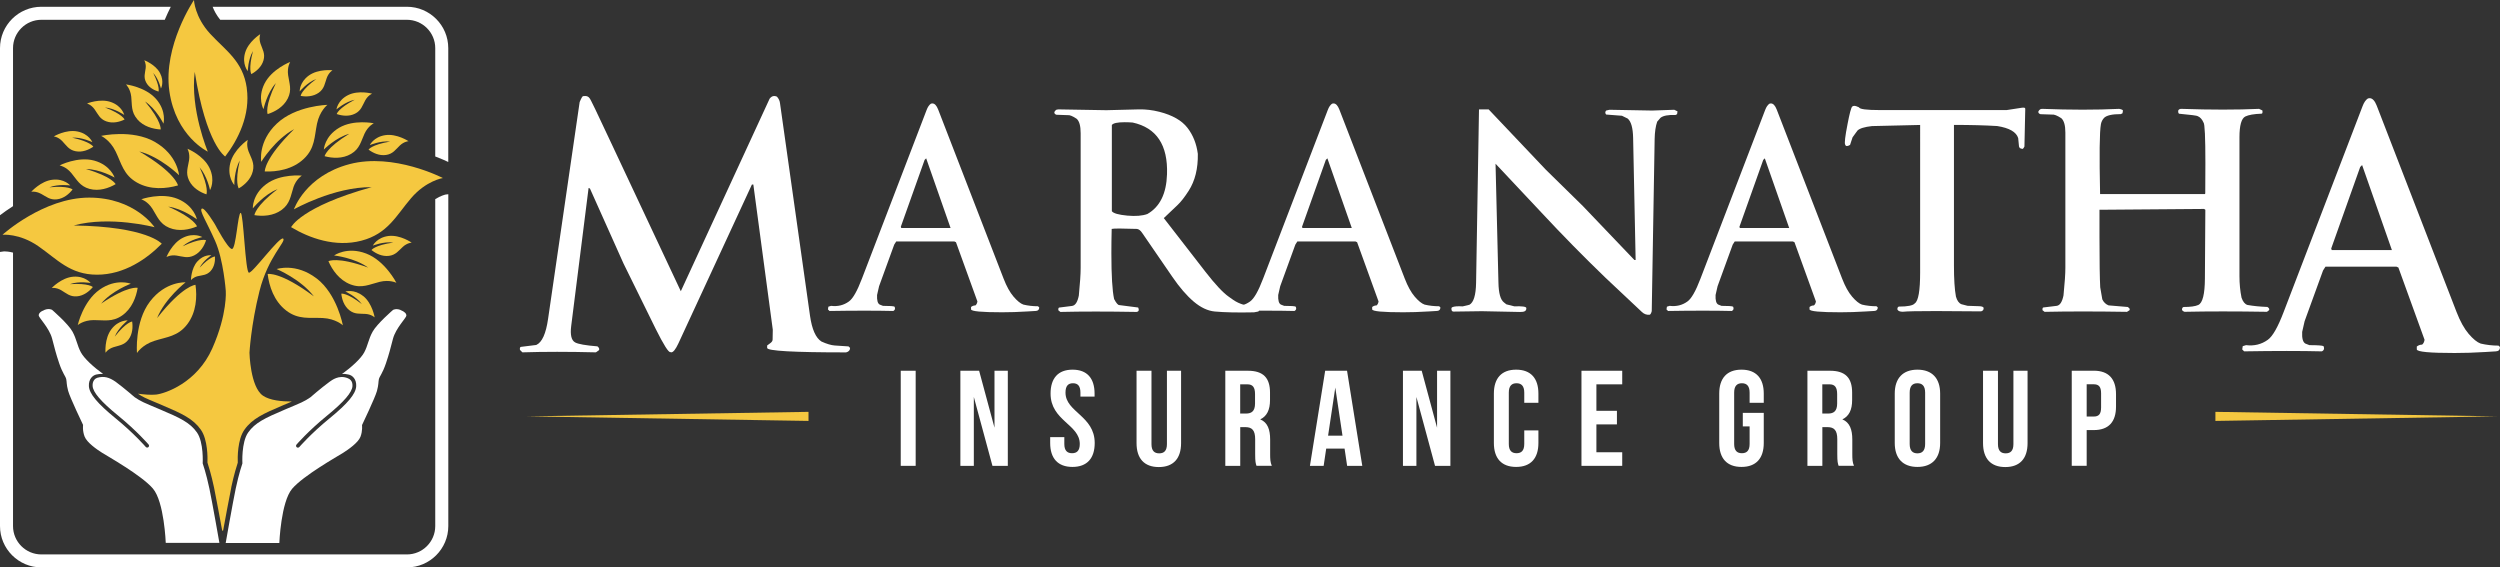 <svg xmlns="http://www.w3.org/2000/svg" id="Layer_2" viewBox="0 0 576 130.74"><rect x="0" y="0" width="576" height="130.74" fill="#333333" stroke="none"/><defs><style>.cls-1{fill:#fff;}.cls-2{fill:#f5c840;}</style></defs><g id="Maranatha"><g id="Texts"><polygon class="cls-2" points="186.28 94.89 121.42 95.93 186.28 96.98 186.28 94.89"></polygon><polygon class="cls-2" points="510.43 94.89 575.29 95.93 510.43 96.98 510.43 94.89"></polygon><path class="cls-1" d="M207.53,85.42h3.44v21.91h-3.44v-21.91Z"></path><path class="cls-1" d="M224.37,91.46v15.87h-3.1v-21.91h4.32l3.54,13.12v-13.12h3.07v21.91h-3.54l-4.29-15.87Z"></path><path class="cls-1" d="M247.12,85.17c3.35,0,5.07,2,5.07,5.51v.69h-3.26v-.91c0-1.57-.63-2.16-1.72-2.16s-1.72.59-1.72,2.16c0,4.51,6.73,5.35,6.73,11.61,0,3.51-1.75,5.51-5.13,5.51s-5.13-2-5.13-5.51v-1.35h3.26v1.57c0,1.56.69,2.13,1.78,2.13s1.78-.56,1.78-2.13c0-4.51-6.73-5.35-6.73-11.61,0-3.51,1.72-5.51,5.07-5.51Z"></path><path class="cls-1" d="M265.3,85.42v16.9c0,1.57.69,2.13,1.78,2.13s1.78-.56,1.78-2.13v-16.9h3.26v16.68c0,3.51-1.75,5.51-5.13,5.51s-5.13-2-5.13-5.51v-16.68h3.44Z"></path><path class="cls-1" d="M289.5,107.33c-.19-.56-.31-.91-.31-2.69v-3.44c0-2.03-.69-2.79-2.25-2.79h-1.19v8.92h-3.44v-21.91h5.2c3.57,0,5.1,1.66,5.1,5.04v1.72c0,2.25-.72,3.72-2.25,4.44,1.72.72,2.28,2.38,2.28,4.66v3.38c0,1.06.03,1.85.38,2.66h-3.51ZM285.74,88.55v6.73h1.35c1.28,0,2.07-.56,2.07-2.32v-2.16c0-1.57-.53-2.25-1.75-2.25h-1.66Z"></path><path class="cls-1" d="M313.85,107.33h-3.47l-.59-3.98h-4.23l-.59,3.98h-3.16l3.51-21.91h5.04l3.51,21.91ZM305.99,100.38h3.32l-1.66-11.08-1.66,11.08Z"></path><path class="cls-1" d="M326.34,91.46v15.87h-3.1v-21.91h4.32l3.54,13.12v-13.12h3.07v21.91h-3.54l-4.29-15.87Z"></path><path class="cls-1" d="M354.45,99.16v2.91c0,3.51-1.75,5.51-5.13,5.51s-5.13-2-5.13-5.51v-11.39c0-3.51,1.75-5.51,5.13-5.51s5.13,2,5.13,5.51v2.13h-3.26v-2.35c0-1.57-.69-2.16-1.78-2.16s-1.78.59-1.78,2.16v11.83c0,1.56.69,2.13,1.78,2.13s1.78-.56,1.78-2.13v-3.13h3.26Z"></path><path class="cls-1" d="M367.81,94.65h4.73v3.13h-4.73v6.42h5.95v3.13h-9.39v-21.91h9.39v3.13h-5.95v6.1Z"></path><path class="cls-1" d="M401.55,95.12h4.82v6.95c0,3.51-1.75,5.51-5.13,5.51s-5.13-2-5.13-5.51v-11.39c0-3.51,1.75-5.51,5.13-5.51s5.13,2,5.13,5.51v2.13h-3.26v-2.35c0-1.57-.69-2.16-1.78-2.16s-1.78.59-1.78,2.16v11.83c0,1.56.69,2.13,1.78,2.13s1.78-.56,1.78-2.13v-4.04h-1.57v-3.13Z"></path><path class="cls-1" d="M423.62,107.33c-.19-.56-.31-.91-.31-2.69v-3.44c0-2.03-.69-2.79-2.25-2.79h-1.19v8.92h-3.44v-21.91h5.2c3.57,0,5.1,1.66,5.1,5.04v1.72c0,2.25-.72,3.72-2.25,4.44,1.72.72,2.29,2.38,2.29,4.66v3.38c0,1.06.03,1.85.38,2.66h-3.51ZM419.86,88.55v6.73h1.35c1.28,0,2.07-.56,2.07-2.32v-2.16c0-1.57-.53-2.25-1.75-2.25h-1.66Z"></path><path class="cls-1" d="M436.55,90.68c0-3.51,1.85-5.51,5.23-5.51s5.23,2,5.23,5.51v11.39c0,3.51-1.85,5.51-5.23,5.51s-5.23-2-5.23-5.51v-11.39ZM439.99,102.29c0,1.56.69,2.16,1.78,2.16s1.78-.59,1.78-2.16v-11.83c0-1.57-.69-2.16-1.78-2.16s-1.78.59-1.78,2.16v11.83Z"></path><path class="cls-1" d="M460.33,85.42v16.9c0,1.57.69,2.13,1.78,2.13s1.78-.56,1.78-2.13v-16.9h3.26v16.68c0,3.51-1.75,5.51-5.13,5.51s-5.13-2-5.13-5.51v-16.68h3.44Z"></path><path class="cls-1" d="M487.53,90.83v2.85c0,3.51-1.69,5.41-5.13,5.41h-1.63v8.23h-3.44v-21.91h5.07c3.44,0,5.13,1.91,5.13,5.41ZM480.77,88.55v7.42h1.63c1.1,0,1.69-.5,1.69-2.07v-3.29c0-1.57-.59-2.07-1.69-2.07h-1.63Z"></path><path class="cls-1" d="M134.36,22.15c.17-.02.33-.03.48-.03.43,0,.76.17.99.5.14.04,1.71,3.31,4.74,9.8l16.29,34.68,20.46-44.36c.31-.41.66-.62,1.05-.62.21,0,.43.05.64.15.41.46.64.96.7,1.49l6.92,49.01c.45,3.13,1.33,5.1,2.64,5.92,1.21.55,2.23.85,3.05.91l3.19.21.35.35c0,.53-.3.87-.91,1.03-12.13,0-18.2-.34-18.2-1.03v-.56l.79-.59c.31-.23.47-.5.47-.79l.04-2.26-4.48-33.44h-.33s-16.94,36.61-16.94,36.61c-.64,1.37-1.19,2.05-1.64,2.05-.08-.02-.14-.04-.18-.06-.41.18-1.55-1.62-3.43-5.39l-7.39-15.01-7.74-17.29-.31-.12-4.01,31.83c-.25,2.03.05,3.28.91,3.75.7.39,2.42.69,5.14.91.27.22.41.43.41.65,0,.1-.03.19-.09.26l-.67.47c-3.15-.08-6.13-.12-8.94-.12s-5.5.04-8,.12l-.56-.56c-.02-.1-.03-.2-.03-.29,0-.21.08-.35.23-.41l3.55-.44c1.33-.59,2.24-2.6,2.73-6.04l7.27-49.92c.37-.9.64-1.36.8-1.38Z"></path><path class="cls-1" d="M214.5,23.88c.11-.03.22-.05.31-.05.53,0,.98.47,1.35,1.42l15.07,38.95c.69,1.78,1.45,3.16,2.29,4.14.84.98,1.6,1.6,2.27,1.84,1.09.26,2.21.38,3.36.38l.29.26c0,.51-.25.78-.74.82l-1.99.12c-2.08.13-4.03.19-5.84.19-4.69,0-7.07-.22-7.14-.67v-.55c.3-.24.64-.36,1.01-.36.24-.19.39-.5.46-.91l-4.94-13.65-.36-.17h-13.41l-.46.72-3.49,9.59-.46,2.02c-.06,1.23.14,1.97.62,2.21l.74.29c1.57,0,2.46.06,2.67.19.06.15.1.28.1.41,0,.26-.14.45-.41.58-1.97-.05-4.18-.07-6.63-.07s-5.12.02-8.05.07l-.36-.36.1-.63.62-.19c1.54.19,2.91-.14,4.11-1.01.91-.64,1.91-2.39,3-5.26l14.9-38.85c.27-.72.61-1.21,1.01-1.47ZM207.55,52.24l.1.29h11.36l-5.62-16.05-.36.36-5.48,15.4Z"></path><path class="cls-1" d="M243.74,25.2l11.18.19,7.49-.19c1.53-.03,3.1.15,4.71.56,3.01.77,5.17,2,6.47,3.69,1.3,1.68,2.09,3.69,2.39,6,.06,3.38-.64,6.22-2.11,8.51-.93,1.45-1.79,2.56-2.6,3.32l-3.13,2.97,9.6,12.38c2.23,2.87,4.01,4.78,5.36,5.73l1.02.72c1.41.99,3.32,1.55,5.73,1.67.2.14.3.3.3.49,0,.15-.07.33-.21.53l-1.02.19c-3.77.08-6.79.02-9.04-.19-1.62-.15-3.24-.92-4.86-2.29-1.62-1.38-3.27-3.29-4.95-5.75l-6.91-10.06c-.37-.56-.77-.87-1.21-.93-1.69-.06-3.01-.09-3.99-.09s-1.58.03-1.83.09c-.05,2.06-.07,3.93-.07,5.61,0,5.1.21,8.62.63,10.55.49.93.89,1.39,1.18,1.39l4.36.56c.09.2.14.38.14.53,0,.28-.17.44-.51.49-3.36-.06-6.49-.09-9.41-.09s-5.65.03-8.14.09l-.46-.37c-.02-.09-.02-.18-.02-.25,0-.22.07-.35.21-.39l2.94-.37c.76-.09,1.28-.89,1.58-2.39.28-2.86.42-4.98.42-6.35v-31.07c0-1.68-.31-2.79-.93-3.32-.93-.62-1.62-.9-2.06-.83l-2.59-.09c-.37-.12-.53-.34-.47-.65.25-.43.53-.62.83-.56ZM256.17,28.79v19.87c.35.49,1.55.83,3.58,1.02,1.91.17,3.44.05,4.6-.37,2.88-1.64,4.39-4.69,4.53-9.16.23-6.74-2.41-10.71-7.92-11.92-.68-.05-1.29-.07-1.85-.07-1.63,0-2.61.21-2.93.63Z"></path><path class="cls-1" d="M306.93,23.88c.11-.03.22-.05.31-.05.53,0,.98.47,1.35,1.42l15.07,38.95c.69,1.78,1.45,3.16,2.29,4.14.84.98,1.6,1.6,2.27,1.84,1.09.26,2.21.38,3.36.38l.29.26c0,.51-.25.78-.75.82l-1.99.12c-2.08.13-4.03.19-5.84.19-4.69,0-7.07-.22-7.14-.67v-.55c.3-.24.64-.36,1.01-.36.24-.19.39-.5.46-.91l-4.94-13.65-.36-.17h-13.41l-.46.72-3.49,9.59-.46,2.02c-.06,1.23.15,1.97.63,2.21l.74.29c1.57,0,2.46.06,2.67.19.06.15.1.28.1.41,0,.26-.14.45-.41.58-1.97-.05-4.18-.07-6.63-.07s-5.12.02-8.05.07l-.36-.36.1-.63.62-.19c1.54.19,2.91-.14,4.11-1.01.91-.64,1.91-2.39,3-5.26l14.9-38.85c.27-.72.61-1.21,1.01-1.47ZM299.98,52.24l.1.29h11.37l-5.62-16.05-.36.36-5.48,15.4Z"></path><path class="cls-1" d="M342.97,25.19l13.19,13.91,8.53,8.37,11.87,12.43h.29l-.58-28.17c-.05-2.26-.46-3.74-1.25-4.41l-1.32-.65-3.65-.28c-.13-.15-.19-.31-.19-.46s.06-.31.19-.46l.77-.18,9.85.18,5.09-.18.74.37-.1.65-.36.18c-1.67-.06-2.82.15-3.46.65l-.77.9c-.35,1.03-.55,2.36-.58,3.97l-.67,39.68c-.13.49-.29.77-.48.83-.69.06-1.29-.15-1.8-.65-2.8-2.63-5.6-5.26-8.38-7.88-4.97-4.78-9.89-9.79-14.78-15.04l-10.55-11.23.67,27.43c.05,2.39.46,3.89,1.25,4.51l.58.46,1.83.46c1.78-.06,2.7.06,2.76.37.03.34-.07.58-.31.73-.24.15-.62.21-1.13.2l-8.79-.18-6.51.09c-.27,0-.43-.12-.48-.37-.08-.37-.02-.59.19-.65.38-.18,1.18-.25,2.38-.18l1.54-.37c.98-.54,1.49-2.23,1.54-5.06l.67-39.96h2.21Z"></path><path class="cls-1" d="M407.7,23.88c.11-.03.22-.05.31-.05.53,0,.98.47,1.35,1.42l15.07,38.95c.69,1.78,1.45,3.16,2.29,4.14.84.98,1.6,1.6,2.27,1.84,1.09.26,2.21.38,3.36.38l.29.26c0,.51-.25.78-.75.82l-1.99.12c-2.08.13-4.03.19-5.84.19-4.69,0-7.07-.22-7.14-.67v-.55c.3-.24.64-.36,1.01-.36.24-.19.39-.5.46-.91l-4.94-13.65-.36-.17h-13.41l-.46.72-3.49,9.59-.46,2.02c-.06,1.23.15,1.97.63,2.21l.74.29c1.57,0,2.46.06,2.67.19.06.15.1.28.1.41,0,.26-.14.45-.41.58-1.97-.05-4.18-.07-6.63-.07s-5.12.02-8.05.07l-.36-.36.1-.63.62-.19c1.54.19,2.91-.14,4.11-1.01.91-.64,1.91-2.39,3-5.26l14.9-38.85c.27-.72.61-1.21,1.01-1.47ZM400.76,52.24l.1.29h11.37l-5.62-16.05-.36.36-5.48,15.4Z"></path><path class="cls-1" d="M428.31,24.73c.14.42,1.73.63,4.76.63h29.27l3.51-.54c.26-.03.45-.03.58,0,.13.05.19.13.19.26l-.19,8.68c-.13.31-.29.5-.48.56l-.58-.19-.19-.37-.19-1.94c-.43-1.41-2.04-2.34-4.83-2.78-2.79-.17-6.11-.26-9.97-.26v32.35c0,3.16.15,5.56.46,7.21.26.92.67,1.5,1.25,1.75l1.42.37,2.67.09c.58.02.92.13,1.03.35.06.44-.13.71-.58.84-4.18-.05-7.65-.07-10.4-.07-4.15,0-6.7.05-7.64.16-.62,0-1.03-.16-1.22-.47-.06-.36.03-.6.29-.72,2.08,0,3.31-.25,3.7-.75.82-.54,1.23-2.91,1.23-7.09V28.79l-11.1.26c-1.71.19-2.83.53-3.34,1.03l-1.13,1.56-.58,1.75c-.29.17-.53.26-.72.26-.21,0-.34-.12-.41-.35-.18-.33,0-1.89.55-4.69.46-2.43.82-3.77,1.06-4.03.11-.12.27-.19.48-.19.27,0,.65.12,1.13.35Z"></path><path class="cls-1" d="M470.53,25.08c3.22.12,6.31.19,9.27.19s5.77-.06,8.46-.19c.64.12.93.28.86.46l-.1.56-.38.19c-2,0-3.29.29-3.87.88-.38.42-.62.9-.72,1.44-.32,1.76-.38,7.13-.19,16.1h24.17l.06-.19c.02-2.61.03-4.92.03-6.91,0-5.97-.14-9.09-.43-9.37-.32-.74-.76-1.24-1.34-1.48-.13-.12-1.56-.31-4.29-.56-.14-.09-.21-.26-.21-.49,0-.08,0-.16.02-.26.13-.26.38-.39.77-.37,6.74.23,12.69.23,17.85,0l.77.37c.06.5,0,.74-.19.74-1.75.06-3,.28-3.75.65-.9.45-1.35,2.05-1.35,4.8v31.96c0,1.78.16,3.44.48,4.99.32.93.77,1.48,1.35,1.67,1.41.25,2.95.4,4.61.46.29.19.43.37.43.56,0,.08-.02.14-.05.19l-.48.37c-3.62-.06-7.01-.09-10.16-.09s-6.12.03-8.84.09c-.32-.12-.51-.28-.58-.46,0-.37.13-.59.38-.65,1.55,0,2.68-.15,3.36-.46,1.01-.45,1.52-2.48,1.54-6.1l.1-15.84-.29-.19-24.1.19v6.26c0,5.66.06,9.52.17,11.6l.48,2.78c.32.68.81,1.14,1.45,1.39l4.43.37c.29.19.44.37.44.56,0,.08-.02.14-.05.19l-.58.37c-3.62-.06-7.01-.09-10.16-.09s-6.11.03-8.82.09l-.48-.37c-.02-.09-.02-.18-.02-.25,0-.22.07-.35.21-.39l3.05-.37c.76-.09,1.29-.9,1.59-2.41.29-2.86.43-4.98.43-6.36v-31.15c0-1.65-.31-2.76-.94-3.32-.96-.62-1.67-.9-2.11-.83l-2.69-.09c-.38-.12-.54-.34-.48-.65.26-.43.54-.62.86-.56Z"></path><path class="cls-1" d="M545.58,22.68c.14-.04.26-.06.38-.06.64,0,1.19.58,1.64,1.73l18.38,47.51c.84,2.17,1.77,3.85,2.8,5.06,1.03,1.2,1.95,1.95,2.77,2.24,1.33.31,2.7.47,4.1.47l.35.32c0,.63-.3.96-.91,1l-2.43.15c-2.54.16-4.91.23-7.12.23-5.73,0-8.63-.27-8.71-.82v-.67c.37-.29.78-.44,1.23-.44.29-.23.48-.61.56-1.11l-6.03-16.65-.44-.2h-16.36l-.56.88-4.25,11.69-.56,2.46c-.08,1.5.18,2.4.76,2.7l.91.35c1.91,0,3,.08,3.25.23.08.18.12.34.12.5,0,.31-.17.55-.5.7-2.4-.06-5.1-.09-8.09-.09s-6.24.03-9.82.09l-.44-.44.12-.76.76-.23c1.88.23,3.55-.18,5.01-1.23,1.11-.78,2.33-2.92,3.66-6.42l18.17-47.39c.33-.88.74-1.48,1.23-1.79ZM537.11,57.26l.12.35h13.86l-6.86-19.58-.44.44-6.68,18.79Z"></path></g><path class="cls-1" d="M3,11.09c0-3.6,2.93-6.53,6.53-6.53h28.43c.47-1.12.95-2.12,1.39-3H9.53C4.27,1.56,0,5.83,0,11.09v38.5c.8-.61,1.81-1.33,3-2.09V11.09Z"></path><path class="cls-1" d="M102.67,44.82c-.2.05-1.16.29-2.39,1.06v75.33c0,3.6-2.93,6.53-6.53,6.53H9.53c-3.6,0-6.53-2.93-6.53-6.53v-63.01c-.94-.24-1.64-.28-1.96-.28-.05,0-.09,0-.11,0l-.93.13v63.15c0,5.25,4.27,9.53,9.53,9.53h84.23c5.25,0,9.53-4.27,9.53-9.53V44.75l-.61.07Z"></path><path class="cls-1" d="M93.75,4.56c3.6,0,6.53,2.93,6.53,6.53v24.96c1.38.52,2.41.99,3,1.27V11.09c0-5.25-4.27-9.53-9.53-9.53h-44.76c.32.84.85,1.89,1.75,3h43.01Z"></path><g id="Tree"><path class="cls-2" d="M37.27,56.15s-3.33-3.96-20.29-4.2c8.4-2.3,18.63.4,18.63.4,0,0-4.52-6.82-15.06-6.82S.57,54.09.57,54.09c0,0,3.88-.4,8.24,2.62,4.36,3.01,7.29,6.58,13.55,6.58s11.49-3.65,14.9-7.13Z"></path><path class="cls-2" d="M56.86,20.29c-.88-6.2-4.82-8.6-8.42-12.49-3.59-3.89-3.75-7.79-3.75-7.79,0,0-7.15,10.54-5.67,20.98,1.48,10.44,8.86,13.95,8.86,13.95,0,0-4.1-9.74-3.01-18.38,2.62,16.76,7.01,19.5,7.01,19.5,2.97-3.86,5.85-9.56,4.97-15.75Z"></path><path class="cls-2" d="M80.55,37.81c-10.2,2.68-12.83,10.42-12.83,10.42,0,0,9.2-5.2,17.91-5.11-16.34,4.54-18.56,9.22-18.56,9.22,4.18,2.51,10.17,4.7,16.22,3.11,6.06-1.59,7.99-5.78,11.44-9.81,3.45-4.02,7.31-4.62,7.31-4.62,0,0-11.3-5.88-21.49-3.21Z"></path><path class="cls-2" d="M61,39.51c2.79.1,6.41-.45,9.01-2.92,2.6-2.47,2.41-5.11,3.03-8.09.62-2.97,2.39-4.34,2.39-4.34,0,0-7.3.17-11.68,4.34-4.38,4.16-3.56,8.78-3.56,8.78,0,0,3.18-5.16,7.58-7.52-6.95,6.8-6.77,9.76-6.77,9.76Z"></path><path class="cls-2" d="M35.68,32.69c-5.25-2.98-12.38-1.38-12.38-1.38,0,0,2.05.9,3.37,3.64,1.32,2.73,1.77,5.34,4.89,7.11s6.76,1.43,9.45.66c0,0-.54-2.92-8.93-7.83,4.84,1.23,9.17,5.47,9.17,5.47,0,0-.32-4.68-5.58-7.66Z"></path><path class="cls-2" d="M78.13,29.44c-3.37,1.99-3.52,5.02-3.52,5.02,0,0,2.76-2.79,5.87-3.64-5.37,3.28-5.69,5.17-5.69,5.17,1.75.47,4.11.65,6.11-.54,2-1.18,2.26-2.88,3.09-4.66s2.14-2.39,2.14-2.39c0,0-4.63-.95-8,1.04Z"></path><path class="cls-2" d="M85.18,33.44s2.48-1.08,4.7-.82c-4.29.72-4.97,1.85-4.97,1.85,1,.75,2.46,1.47,4.05,1.23s2.19-1.26,3.18-2.19c.99-.93,1.99-.98,1.99-.98,0,0-2.72-1.8-5.39-1.39s-3.55,2.31-3.55,2.31Z"></path><path class="cls-2" d="M77.57,26.27c1.18.41,2.8.64,4.23-.08,1.43-.72,1.69-1.87,2.35-3.06.65-1.19,1.59-1.55,1.59-1.55,0,0-3.14-.88-5.56.34-2.41,1.21-2.66,3.29-2.66,3.29,0,0,2.03-1.79,4.22-2.23-3.86,2-4.16,3.29-4.16,3.29Z"></path><path class="cls-2" d="M72.87,18.2c-3.5,2.58-3.6,3.9-3.6,3.9,1.23.22,2.86.19,4.17-.74,1.3-.93,1.38-2.12,1.84-3.39s1.33-1.78,1.33-1.78c0,0-3.24-.37-5.44,1.2s-2.12,3.67-2.12,3.67c0,0,1.73-2.09,3.82-2.86Z"></path><path class="cls-2" d="M21.8,25.2c.79,1.11,1.18,2.22,2.69,2.76,1.51.55,3.09.12,4.21-.42,0,0-.46-1.24-4.52-2.78,2.22.18,4.45,1.72,4.45,1.72,0,0-.5-2.04-3.03-2.95-2.54-.92-5.56.32-5.56.32,0,0,.97.24,1.76,1.35Z"></path><path class="cls-2" d="M17.4,34.84c1.57.32,3.07-.34,4.1-1.04,0,0-.64-1.16-4.88-2.08,2.23-.15,4.66,1.04,4.66,1.04,0,0-.79-1.94-3.44-2.47-2.65-.53-5.45,1.14-5.45,1.14,0,0,1,.1,1.94,1.07.94.98,1.5,2.02,3.07,2.34Z"></path><path class="cls-2" d="M60.71,25.15s.77-3.69,2.85-6c-2.63,5.44-1.9,7.14-1.9,7.14,1.66-.53,3.65-1.61,4.65-3.61,1-2,.33-3.5.07-5.37-.26-1.87.48-3.04.48-3.04,0,0-4.23,1.64-5.92,5-1.68,3.36-.23,5.89-.23,5.89Z"></path><path class="cls-2" d="M31.62,27.48c1.46,1.69,3.66,2.25,5.4,2.35,0,0,.29-1.82-3.6-6.45,2.58,1.73,4.24,5.11,4.24,5.11,0,0,.78-2.81-1.67-5.65-2.46-2.84-6.97-3.39-6.97-3.39,0,0,1.01.95,1.22,2.83.2,1.88-.07,3.5,1.39,5.19Z"></path><path class="cls-2" d="M57.27,34.89c-.58-1.53-.18-2.67-.18-2.67,0,0-3.27,2.21-4.04,5.38-.78,3.17.94,5.03.94,5.03,0,0-.06-3.27,1.25-5.63-1.18,5.12-.23,6.41-.23,6.41,1.3-.77,2.78-2.07,3.24-3.96.46-1.88-.4-3.03-.98-4.56Z"></path><path class="cls-2" d="M43.56,41.59c.85,1.74,2.57,2.71,4,3.19,0,0,.65-1.46-1.57-6.22,1.77,2.03,2.4,5.24,2.4,5.24,0,0,1.29-2.18-.13-5.12-1.42-2.94-5.08-4.41-5.08-4.41,0,0,.63,1.03.38,2.65-.25,1.62-.85,2.92,0,4.66Z"></path><path class="cls-2" d="M32.55,45.91s1.45.44,2.56,2.18c1.11,1.73,1.63,3.45,3.87,4.39,2.25.94,4.67.42,6.41-.32,0,0-.6-1.92-6.64-4.55,3.36.44,6.62,2.94,6.62,2.94,0,0-.6-3.12-4.38-4.71-3.78-1.58-8.45.07-8.45.07Z"></path><path class="cls-2" d="M42.16,54.77c-2.55,1.26-3.81,4.46-3.81,4.46,0,0,.89-.56,2.31-.35s2.55.72,4.07-.03c1.52-.75,2.35-2.26,2.75-3.51,0,0-1.28-.56-5.41,1.41,1.76-1.56,4.55-2.13,4.55-2.13,0,0-1.91-1.11-4.46.15Z"></path><path class="cls-2" d="M45.99,61.68c.83-1.64,2.71-2.86,2.71-2.86,0,0-1.71-.26-3.2,1.39-1.5,1.65-1.5,4.34-1.5,4.34,0,0,.49-.66,1.58-.92,1.09-.25,2.06-.21,2.95-1.19s1.06-2.32,1-3.34c0,0-1.09-.04-3.54,2.58Z"></path><path class="cls-2" d="M36.21,73.25c1.85-4.55,6.55-8.2,6.55-8.2,0,0-4.6-.31-8.2,4.41-3.61,4.72-3,11.87-3,11.87,0,0,1.15-1.87,3.99-2.79,2.84-.92,5.44-1.01,7.58-3.81,2.14-2.8,2.3-6.39,1.91-9.11,0,0-2.91.13-8.82,7.64Z"></path><path class="cls-2" d="M31.71,66.32s-2.21-.59-8.41,3.64c2.46-2.97,6.84-4.59,6.84-4.59,0,0-3.37-1.32-7.18,1.36-3.81,2.68-5.05,8.17-5.05,8.17,0,0,1.3-1.13,3.65-1.15,2.34-.02,4.31.53,6.58-1.06,2.27-1.59,3.23-4.24,3.58-6.37Z"></path><path class="cls-2" d="M26.43,77.58c.84-2.08,2.99-3.76,2.99-3.76,0,0-2.1-.14-3.75,2.03s-1.36,5.43-1.36,5.43c0,0,.52-.86,1.82-1.28s2.49-.47,3.46-1.75c.98-1.28,1.04-2.93.86-4.17,0,0-1.33.06-4.03,3.51Z"></path><path class="cls-2" d="M21.4,66.14s-.94-.95-5.3-.67c2.11-.76,4.79-.27,4.79-.27,0,0-1.3-1.66-4.01-1.45-2.71.21-4.96,2.6-4.96,2.6,0,0,.99-.18,2.17.51,1.18.69,2.01,1.54,3.61,1.42,1.61-.13,2.88-1.17,3.68-2.13Z"></path><path class="cls-2" d="M67.59,43.18c.66-1.94,1.96-2.72,1.96-2.72,0,0-4.91-.49-8.19,1.95-3.28,2.43-3.11,5.6-3.11,5.6,0,0,2.56-3.2,5.71-4.43-5.22,3.99-5.34,5.99-5.34,5.99,1.87.3,4.34.22,6.29-1.22,1.95-1.45,2.04-3.23,2.7-5.18Z"></path><path class="cls-2" d="M21.7,37c-3.77-1.03-7.97,1.11-7.97,1.11,0,0,1.43.24,2.69,1.74,1.26,1.5,1.96,3.06,4.2,3.67,2.24.61,4.46-.18,6.02-1.09,0,0-.8-1.74-6.84-3.48,3.23,0,6.61,1.96,6.61,1.96,0,0-.95-2.88-4.71-3.91Z"></path><path class="cls-2" d="M9.41,44.62c1.21.65,2.07,1.49,3.68,1.31,1.61-.18,2.86-1.27,3.63-2.27,0,0-.97-.93-5.35-.5,2.1-.83,4.81-.43,4.81-.43,0,0-1.36-1.63-4.08-1.32-2.72.3-4.9,2.78-4.9,2.78,0,0,.99-.21,2.2.44Z"></path><path class="cls-2" d="M58.29,11.77c-1.12,4.2-.38,5.3-.38,5.3,1.1-.6,2.36-1.63,2.8-3.18s-.24-2.52-.68-3.8-.07-2.22-.07-2.22c0,0-2.77,1.73-3.5,4.33-.74,2.6.63,4.19.63,4.19,0,0,.05-2.71,1.2-4.62Z"></path><path class="cls-2" d="M33.56,15.72c-.14,1.14-.52,2.05.1,3.25s1.85,1.83,2.86,2.13c0,0,.42-1.03-1.23-4.3,1.28,1.37,1.79,3.6,1.79,3.6,0,0,.85-1.55-.21-3.56-1.06-2.01-3.64-2.96-3.64-2.96,0,0,.47.7.33,1.84Z"></path><path class="cls-2" d="M89.51,54.37c-2.68.34-3.61,2.22-3.61,2.22,0,0,2.51-1.01,4.72-.7-4.31.6-5.03,1.72-5.03,1.72.98.78,2.43,1.54,4.02,1.34,1.59-.2,2.22-1.2,3.24-2.11,1.01-.91,2.01-.93,2.01-.93,0,0-2.67-1.87-5.35-1.54Z"></path><path class="cls-2" d="M83.68,68.22c-2.11-1.69-4.1-1.05-4.1-1.05,0,0,2.48,1.1,3.79,2.9-3.43-2.67-4.73-2.41-4.73-2.41.12,1.24.59,2.81,1.84,3.81,1.25,1,2.41.76,3.77.86,1.35.1,2.07.8,2.07.8,0,0-.52-3.22-2.62-4.91Z"></path><path class="cls-2" d="M84.35,58.41c-4.4-1.68-7.38.45-7.38.45,0,0,4.7.5,7.85,2.79-7.12-2.6-9.15-1.47-9.15-1.47.87,2,2.48,4.35,5.09,5.35,2.62,1,4.41-.03,6.71-.59,2.3-.57,3.86.22,3.86.22,0,0-2.58-5.08-6.98-6.75Z"></path><path class="cls-2" d="M72.92,64.14c-4.77-3.66-9.18-2.15-9.18-2.15,0,0,5.56,2.33,8.57,6.29-7.76-5.79-10.64-5.15-10.64-5.15.33,2.76,1.43,6.23,4.26,8.41,2.83,2.18,5.4,1.58,8.42,1.73,3.02.15,4.64,1.68,4.64,1.68,0,0-1.29-7.15-6.06-10.82Z"></path><path class="cls-2" d="M53.27,112.33c.63-2.99,1.3-5.08,1.51-5.72-.04-1.09-.09-5.29,1.52-7.58,1.78-2.55,4.39-3.74,8.85-5.63l1.37-.58c.27-.11.5-.21.73-.31-2.24,0-5.07-.24-6.67-1.35-2.94-2.03-3.1-9.88-3.1-9.88,0,0,.32-6.3,2.31-14.23,1.99-7.92,6.23-11.45,5.45-12.08-.78-.62-7.05,7.99-7.89,7.86-.84-.12-1.25-13.79-1.9-13.78-.66.01-1.06,8.44-2.03,8.32-.97-.12-3.86-5.62-3.86-5.62,0,0-2.44-4.09-3.07-3.68-.62.41,1.12,3.04,3.07,7.43,1.95,4.38,2.46,11.54,2.46,11.54,0,0,.42,5.27-3.11,13.23-3.53,7.96-10.87,10.41-12.95,10.64-1.17.13-2.9-.03-4.18-.2,1.16.78,1.59.96,4.28,2.09l1.37.58c4.46,1.89,7.07,3.09,8.85,5.63,1.61,2.29,1.56,6.5,1.52,7.58.21.64.88,2.73,1.51,5.72.39,1.85,1.5,7.86,1.87,9.87.02.14.22.14.24,0,.37-2.01,1.48-8.02,1.87-9.87Z"></path></g><g id="Hands"><path class="cls-1" d="M92.27,71.41c-1.04-.41-1.72,0-1.72,0,0,0-3.67,3.17-4.68,4.98-1.01,1.81-1.07,3.14-1.95,4.8-.76,1.42-2.9,3.38-5.13,4.99.57-.07.91,0,1.26.07l.22.04c.93.16,1.89,1.08,1.8,2.7-.1,1.76-1.94,3.97-6.14,7.4-4.31,3.52-6.93,6.57-6.96,6.6-.08.1-.2.15-.33.15-.1,0-.2-.03-.28-.1-.18-.15-.2-.42-.05-.6.03-.03,2.69-3.13,7.07-6.7,3.89-3.18,5.74-5.33,5.83-6.79.07-1.27-.71-1.65-1.09-1.81-2.03-.83-3.62.43-4.21.84-1.99,1.46-4.38,3.55-4.39,3.56-1.54,1.04-1.9,1.14-5.96,2.86-4.49,1.91-6.8,2.99-8.39,5.26-1.59,2.27-1.32,7.12-1.32,7.12,0,0-.8,2.27-1.54,5.79-.66,3.12-2.31,12.54-2.31,12.54h12.36s.36-9.46,2.96-12.51c2.61-3.05,10.51-7.49,11.73-8.26,1.21-.77,3.47-2.34,4-3.7s.36-2.7.36-2.7c0,0,3.02-6.31,3.44-7.85.41-1.54.3-2.01.44-2.7.15-.68.83-1.3,1.63-3.67s.98-3.26,1.63-5.69c.65-2.43,3.08-4.83,3.08-5.3s-.33-.89-1.36-1.3Z"></path><path class="cls-1" d="M48.24,112.55c-.74-3.52-1.54-5.79-1.54-5.79,0,0,.27-4.85-1.32-7.12-1.59-2.27-3.9-3.36-8.39-5.26-4.06-1.72-4.42-1.82-5.96-2.86-.01,0-2.4-2.1-4.39-3.56-1.5-1.04-2.69-1.36-4.23-.92-.4.12-1.15.62-1.07,1.89.08,1.45,1.93,3.61,5.83,6.79,4.38,3.57,7.04,6.67,7.07,6.7.15.18.13.45-.05.6-.08.07-.18.1-.28.1-.12,0-.24-.05-.33-.15-.03-.03-2.65-3.08-6.96-6.6-4.2-3.43-6.04-5.65-6.14-7.4-.09-1.62.87-2.54,1.8-2.7,0,0,.91-.18,1.48-.11-2.24-1.61-4.37-3.57-5.13-4.99-.89-1.66-.95-2.99-1.95-4.8-1.01-1.81-4.68-4.98-4.68-4.98,0,0-.68-.41-1.72,0-1.04.41-1.36.83-1.36,1.3s2.43,2.87,3.08,5.3c.65,2.43.83,3.32,1.63,5.69.8,2.37,1.48,2.99,1.63,3.67.15.68.03,1.16.44,2.7.41,1.54,3.44,7.85,3.44,7.85,0,0-.18,1.33.36,2.7s2.78,2.93,4,3.7c1.21.77,9.12,5.21,11.73,8.26,2.61,3.05,2.96,12.51,2.96,12.51h12.36s-1.65-9.42-2.31-12.54Z"></path></g></g></svg>